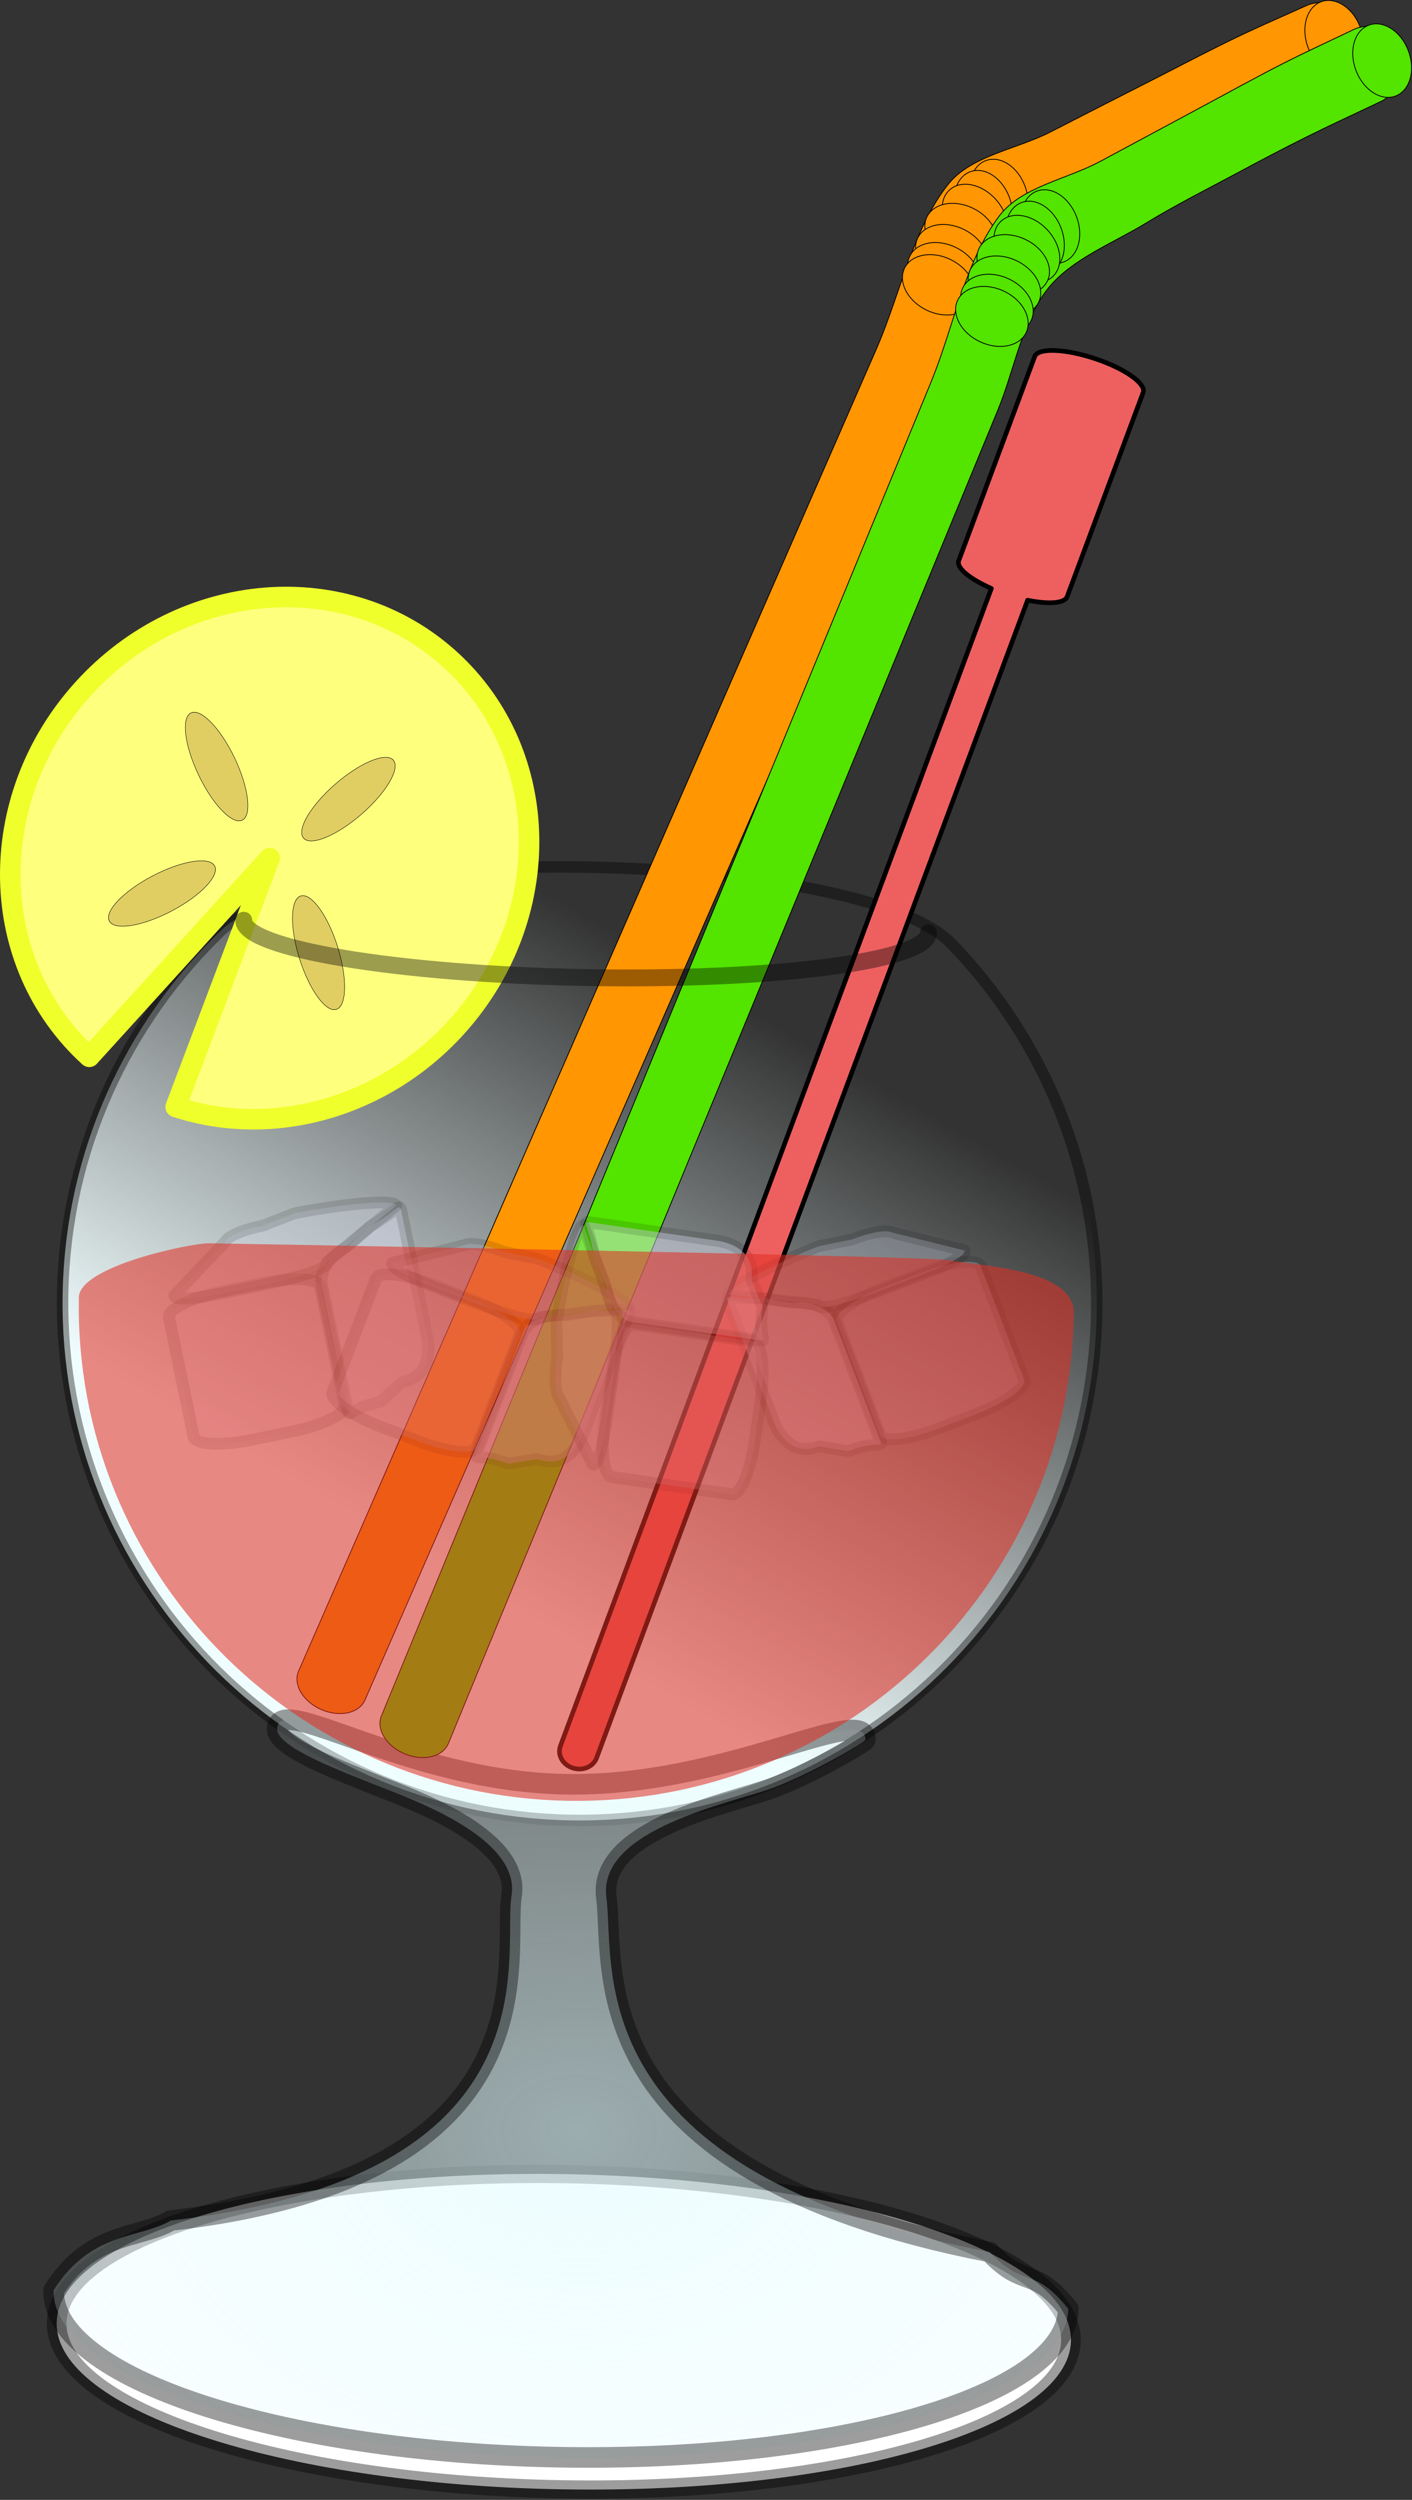 <svg xmlns="http://www.w3.org/2000/svg" viewBox="0 0 428.97 759.07"><rect x="0" y="0" width="428.97" height="759.07" fill="#333333" stroke="none"/><defs><radialGradient id="b" gradientUnits="userSpaceOnUse" cy="817.89" cx="316.79" gradientTransform="matrix(1.173 .021 -.016 .852 -9.094 164.73)" r="173.17"><stop offset="0" stop-color="#dffbfe" stop-opacity=".612"/><stop offset="1" stop-color="#eefeff" stop-opacity=".327"/></radialGradient><linearGradient id="a" y2="387.71" gradientUnits="userSpaceOnUse" y1="556.73" gradientTransform="matrix(1.041 .019 -.018 .96 -9.094 164.73)" x2="430.07" x1="328.7"><stop offset="0" stop-color="#f0fdfe"/><stop offset="1" stop-color="#f0fdfe" stop-opacity="0"/></linearGradient></defs><path d="M506.9 619.48c-.79 43.35-19.1 82.29-48.06 110.2-28.95 27.91-68.53 44.78-111.89 43.99-43.35-.8-82.29-19.11-110.2-48.06s-44.78-68.54-43.99-111.89c.8-43.35 19.11-82.3 48.06-110.2 28.95-27.91 194.19-24.89 222.09 4.07 27.91 28.95 44.78 68.53 43.99 111.89z" stroke-linejoin="round" stroke-opacity=".383" stroke="#000" stroke-linecap="round" stroke-width="3.489" fill="url(#a)" transform="translate(-173.73 -220.93)"/><path d="M594 757.36c0 29.823-72.306 54-161.5 54s-161.5-24.177-161.5-54 72.306-54 161.5-54 161.5 24.177 161.5 54z" transform="matrix(.954 .017 -.016 .886 -229.2 29.64)" stroke-linejoin="round" stroke-opacity=".383" stroke="#000" stroke-linecap="round" stroke-width="6.25" fill="#fff"/><path d="M345.51 762.7c-48.5-.89-87.37-28.27-87.58-16.8-.11 5.74 20.29 13.07 29.91 17.02 8.76 3.6 44.18 15.43 41.3 33.64s14.68 85.12-103.54 98.62c-9.3 5.54-24.25 3.19-35.59 21.2-.48 26.41 68.19 49.1 153.26 50.66 85.07 1.55 154.52-18.6 155.01-45.02-10.76-13.4-13.19-5.92-23.88-17.28-126.04-24.44-113.69-86.84-116.45-107.68-2.77-20.84 38.35-28.73 50.49-33.21 11.26-4.15 28.2-13.93 28.21-14.67.21-11.48-42.64 14.41-91.14 13.52z" stroke-linejoin="round" stroke-opacity=".383" stroke="#000" stroke-linecap="round" stroke-width="6.25" fill="url(#b)" transform="translate(-173.73 -220.93)"/><path d="M332.63 108.88c-9.13-3.03-17.28-3.31-18.28-.63l-23.09 62.01c-.81 2.18 3.45 5.58 9.92 8.42L170.26 530.15c-.99 2.69.65 5.66 3.69 6.67s6.29-.34 7.29-3.02l130.95-351.55c6.32 1.29 11.24.99 12-1.05l23.1-62.01c1-2.68-5.54-7.28-14.66-10.31z" stroke-linejoin="round" stroke="#000" stroke-width="1.411" stroke-linecap="round" fill="#ee6060"/><path d="M27.13 320.89c-31.276-28.405-32.097-78.443-1.835-111.763s80.148-37.305 111.424-8.899 32.097 78.444 1.835 111.764c-22.051 24.28-55.617 33.786-85.175 24.122l28.541-75.556z" stroke-linejoin="round" stroke="#efff2c" stroke-width="6.25" stroke-linecap="round" fill="#ffff7e"/><g stroke-linejoin="round" stroke="#000" stroke-width=".25" stroke-linecap="round" fill="#ff9602"><path d="M412.038 7.184c2.01 6.874-3.18 14.645-7.195 16.458-7.713 3.479-15.471 6.825-23.12 10.426-7.016 3.316-13.958 6.794-20.883 10.324-9.468 4.82-19.085 9.384-28.263 14.716-10.338 6.017-22.966 10.492-30.272 19.31-8.1 9.778-10.634 24.32-15.952 36.479-5.317 12.16-10.634 24.32-15.952 36.489l-15.953 36.478-15.952 36.48-15.952 36.478c-5.317 12.16-10.634 24.32-15.951 36.489a567355.22 567355.22 0 00-31.904 72.958 567355.22 567355.22 0 00-31.906 72.967l-15.952 36.479-15.952 36.479c-1.768 4.043-7.691 5.33-13.27 2.888-5.588-2.432-8.654-7.657-6.883-11.7 5.314-12.16 10.628-24.32 15.952-36.48 5.314-12.16 10.631-24.329 15.949-36.488l15.951-36.48 15.952-36.478 15.952-36.479c5.319-12.16 10.636-24.329 15.953-36.489l15.952-36.478 15.952-36.48 15.953-36.478c5.317-12.16 10.635-24.33 15.952-36.489l15.952-36.479c7.32-16.744 11.17-36.757 21.962-50.222 6.83-8.527 20.6-10.505 30.901-15.752 10.303-5.258 20.599-10.526 30.903-15.763 8.406-4.272 16.746-8.676 25.234-12.774 7.183-3.47 14.533-6.612 21.799-9.917 4.015-1.823 13.033-1.357 15.043 5.528z"/><path d="M413.317 8.476c2.134 5.982.28 12.11-4.142 13.687s-9.736-1.993-11.87-7.975-.28-12.11 4.142-13.687 9.736 1.993 11.87 7.975zM311.46 56.706c2.134 5.982.28 12.11-4.142 13.688s-9.736-1.994-11.87-7.976-.28-12.11 4.142-13.687 9.736 1.993 11.87 7.975z"/><path d="M306.713 60.092c2.134 5.982.28 12.11-4.142 13.687s-9.736-1.993-11.87-7.975-.28-12.11 4.142-13.688 9.736 1.994 11.87 7.976z"/><path d="M302.504 60.517c4.25 4.72 4.867 11.092 1.379 14.233s-9.762 1.862-14.012-2.858-4.868-11.092-1.38-14.233 9.763-1.862 14.013 2.858z"/><path d="M295.717 63.293c5.69 2.82 8.615 8.516 6.531 12.722s-8.387 5.33-14.078 2.511-8.615-8.515-6.531-12.721 8.387-5.331 14.078-2.512z"/><path d="M292.911 69.708c5.692 2.82 8.616 8.515 6.532 12.721s-8.387 5.331-14.078 2.512-8.616-8.516-6.532-12.722 8.387-5.331 14.078-2.511z"/><path d="M290.513 75.197c5.691 2.82 8.615 8.515 6.531 12.722s-8.387 5.33-14.078 2.511-8.615-8.515-6.531-12.722 8.387-5.33 14.078-2.51z"/><path d="M288.907 78.867c5.691 2.82 8.615 8.515 6.531 12.721s-8.387 5.331-14.078 2.512-8.615-8.516-6.531-12.722 8.387-5.33 14.078-2.511z"/></g><g stroke-linejoin="round" stroke="#000" stroke-width=".25" stroke-linecap="round" fill="#53e400"><path d="M426.546 14.11c2.15 6.835-2.864 14.708-6.85 16.613-7.629 3.637-15.322 7.15-22.89 10.92-6.947 3.452-13.815 7.078-20.656 10.747-9.362 5.021-18.892 9.8-27.951 15.323-10.208 6.23-22.738 10.972-29.857 19.946-7.891 9.942-10.116 24.536-15.174 36.804L136.219 529.39c-1.68 4.077-7.57 5.489-13.204 3.166s-8.816-7.475-7.135-11.552l166.949-404.926c6.964-16.891 10.39-36.982 20.892-50.673 6.648-8.67 20.375-10.94 30.562-16.41s20.368-10.953 30.562-16.409c8.312-4.448 16.555-9.031 24.954-13.302 7.114-3.622 14.39-6.918 21.585-10.376 3.977-1.909 13.011-1.634 15.162 5.201z"/><path d="M427.85 15.38c2.26 5.935.536 12.101-3.85 13.772s-9.776-1.787-12.037-7.723-.535-12.101 3.852-13.772 9.776 1.787 12.036 7.723zM327.038 65.757c2.26 5.935.535 12.101-3.852 13.772s-9.776-1.787-12.036-7.723-.536-12.102 3.852-13.772 9.775 1.787 12.036 7.723z"/><path d="M322.358 69.236c2.26 5.935.536 12.101-3.851 13.772s-9.776-1.787-12.036-7.723-.536-12.101 3.851-13.772 9.776 1.787 12.036 7.723z"/><path d="M318.16 69.76c4.35 4.628 5.101 10.986 1.68 14.2s-9.72 2.069-14.07-2.56-5.1-10.987-1.679-14.202 9.72-2.068 14.07 2.561z" stroke-width=".25"/><path d="M311.437 72.666c5.75 2.699 8.794 8.331 6.799 12.58s-8.272 5.508-14.022 2.81-8.793-8.332-6.799-12.581 8.272-5.508 14.022-2.809z" stroke-width=".25"/><path d="M308.769 79.138c5.75 2.698 8.793 8.33 6.799 12.58s-8.273 5.507-14.022 2.809-8.794-8.331-6.8-12.58 8.273-5.508 14.023-2.81z" stroke-width=".25"/><path d="M306.482 84.685c5.75 2.698 8.793 8.33 6.799 12.58s-8.273 5.508-14.022 2.809-8.794-8.331-6.8-12.58 8.273-5.508 14.023-2.81z" stroke-width=".25"/><path d="M304.957 88.383c5.75 2.698 8.794 8.33 6.8 12.58s-8.273 5.508-14.023 2.809-8.793-8.331-6.799-12.58 8.273-5.508 14.022-2.81z" stroke-width=".25"/></g><g stroke="#000" stroke-opacity=".128" stroke-linejoin="round" stroke-width="6.25" stroke-linecap="round" fill="#dadff2"><path d="M-67.635 248.36h21.27c16.268 0 29.365 3.56 29.365 7.97v65.07c0 4.41-13.097 7.96-29.365 7.96h-21.27c-16.268 0-29.365-3.55-29.365-7.96v-65.07c0-4.41 13.097-7.97 29.365-7.97z" fill-opacity=".309" transform="matrix(.574 -.119 .115 .556 77.55 246.01)"/><path d="M1.365 238.36l13.27-8c15.268-5 17.365-9.44 17.365-5.03v69.07c0 4.41-1.097 20.96-17.365 20.96l-13.27 8c-16.268 0-17.365 5.45-17.365 1.04v-69.07c0-4.41 4.097-12.97 17.365-16.97z" fill-opacity=".489" transform="matrix(.574 -.119 .115 .556 77.55 246.01)"/><path d="M-39.635 218.36l17.27-3c16.268 0 52.365 2.56 52.365 6.97l-41 22.07c0 4.41-21.097 4.96-37.365 4.96h-4.27c-16.268 0-39.365.45-39.365-3.96l32-23.07c0-.41 4.097-3.97 20.365-3.97z" fill-opacity=".277" transform="matrix(.574 -.119 .115 .556 77.55 246.01)"/></g><g stroke="#000" stroke-opacity=".128" stroke-linejoin="round" stroke-width="6.25" stroke-linecap="round" fill="#dadff2"><path d="M-67.635 248.36h21.27c16.268 0 29.365 3.56 29.365 7.97v65.07c0 4.41-13.097 7.96-29.365 7.96h-21.27c-16.268 0-29.365-3.55-29.365-7.96v-65.07c0-4.41 13.097-7.97 29.365-7.97z" fill-opacity=".309" transform="matrix(.547 .21 -.203 .53 219.36 272.77)"/><path d="M1.365 238.36l13.27-8c15.268-5 17.365-9.44 17.365-5.03v69.07c0 4.41-1.097 20.96-17.365 20.96l-13.27 8c-16.268 0-17.365 5.45-17.365 1.04v-69.07c0-4.41 4.097-12.97 17.365-16.97z" fill-opacity=".489" transform="matrix(.547 .21 -.203 .53 219.36 272.77)"/><path d="M-39.635 218.36l17.27-3c16.268 0 52.365 2.56 52.365 6.97l-41 22.07c0 4.41-21.097 4.96-37.365 4.96h-4.27c-16.268 0-39.365.45-39.365-3.96l32-23.07c0-.41 4.097-3.97 20.365-3.97z" fill-opacity=".277" transform="matrix(.547 .21 -.203 .53 219.36 272.77)"/></g><g stroke="#000" stroke-opacity=".128" stroke-linejoin="round" stroke-width="6.25" stroke-linecap="round" fill="#dadff2"><path d="M-67.635 248.36h21.27c16.268 0 29.365 3.56 29.365 7.97v65.07c0 4.41-13.097 7.96-29.365 7.96h-21.27c-16.268 0-29.365-3.55-29.365-7.96v-65.07c0-4.41 13.097-7.97 29.365-7.97z" fill-opacity=".309" transform="matrix(-.547 .21 .203 .53 192.83 268.95)"/><path d="M1.365 238.36l13.27-8c15.268-5 17.365-9.44 17.365-5.03v69.07c0 4.41-1.097 20.96-17.365 20.96l-13.27 8c-16.268 0-17.365 5.45-17.365 1.04v-69.07c0-4.41 4.097-12.97 17.365-16.97z" fill-opacity=".489" transform="matrix(-.547 .21 .203 .53 192.83 268.95)"/><path d="M-39.635 218.36l17.27-3c16.268 0 52.365 2.56 52.365 6.97l-41 22.07c0 4.41-21.097 4.96-37.365 4.96h-4.27c-16.268 0-39.365.45-39.365-3.96l32-23.07c0-.41 4.097-3.97 20.365-3.97z" fill-opacity=".277" transform="matrix(-.547 .21 .203 .53 192.83 268.95)"/></g><g stroke="#000" stroke-opacity=".128" stroke-linejoin="round" stroke-width="6.25" stroke-linecap="round" fill="#dadff2"><path d="M-67.635 248.36h21.27c16.268 0 29.365 3.56 29.365 7.97v65.07c0 4.41-13.097 7.96-29.365 7.96h-21.27c-16.268 0-29.365-3.55-29.365-7.96v-65.07c0-4.41 13.097-7.97 29.365-7.97z" fill-opacity=".309" transform="matrix(.083 -.58 .562 .081 49.84 371.46)"/><path d="M1.365 238.36l13.27-8c15.268-5 17.365-9.44 17.365-5.03v69.07c0 4.41-1.097 20.96-17.365 20.96l-13.27 8c-16.268 0-17.365 5.45-17.365 1.04v-69.07c0-4.41 4.097-12.97 17.365-16.97z" fill-opacity=".489" transform="matrix(.083 -.58 .562 .081 49.84 371.46)"/><path d="M-39.635 218.36l17.27-3c16.268 0 52.365 2.56 52.365 6.97l-41 22.07c0 4.41-21.097 4.96-37.365 4.96h-4.27c-16.268 0-39.365.45-39.365-3.96l32-23.07c0-.41 4.097-3.97 20.365-3.97z" fill-opacity=".277" transform="matrix(.083 -.58 .562 .081 49.84 371.46)"/></g><path d="M326.22 399.47c-.76 41.42-18.38 78.64-46.23 105.31-27.85 26.66-65.94 42.78-107.66 42.02-41.71-.77-79.19-18.27-106.04-45.94-26.86-27.67-43.1-65.5-42.34-106.93.17-9.43 33.98-16.49 39.6-16.42 7.14.1 218.87 3.9 224.68 5.12 8.56 1.81 39.25 2.42 37.99 16.84z" fill-opacity=".564" fill="#e12f24"/><path d="M-11 346.36c0 17.673-5.149 32-11.5 32s-11.5-14.327-11.5-32 5.149-32 11.5-32 11.5 14.327 11.5 32z" transform="matrix(.503 -.158 .169 .538 49.56 99.37)" stroke-linejoin="round" stroke="#000" stroke-width=".25" stroke-linecap="round" fill="#e1ce63"/><path d="M282.06 283.23c-.16 8.56-46.88 14.65-104.29 13.59-57.41-1.05-103.88-8.84-103.72-17.4" stroke-linejoin="round" stroke-opacity=".383" stroke="#000" stroke-linecap="round" stroke-width="5.128" fill="none"/><path d="M-11 346.36c0 17.673-5.149 32-11.5 32s-11.5-14.327-11.5-32 5.149-32 11.5-32 11.5 14.327 11.5 32z" transform="matrix(.345 .398 -.426 .37 261.17 123.45)" stroke-linejoin="round" stroke="#000" stroke-width=".25" stroke-linecap="round" fill="#e1ce63"/><path d="M-11 346.36c0 17.673-5.149 32-11.5 32s-11.5-14.327-11.5-32 5.149-32 11.5-32 11.5 14.327 11.5 32z" transform="matrix(.475 -.227 .243 .509 -7.67 51.35)" stroke-linejoin="round" stroke="#000" stroke-width=".25" stroke-linecap="round" fill="#e1ce63"/><path d="M-11 346.36c0 17.673-5.149 32-11.5 32s-11.5-14.327-11.5-32 5.149-32 11.5-32 11.5 14.327 11.5 32z" transform="matrix(.244 .467 -.5 .261 227.88 191.42)" stroke-linejoin="round" stroke="#000" stroke-width=".25" stroke-linecap="round" fill="#e1ce63"/></svg>